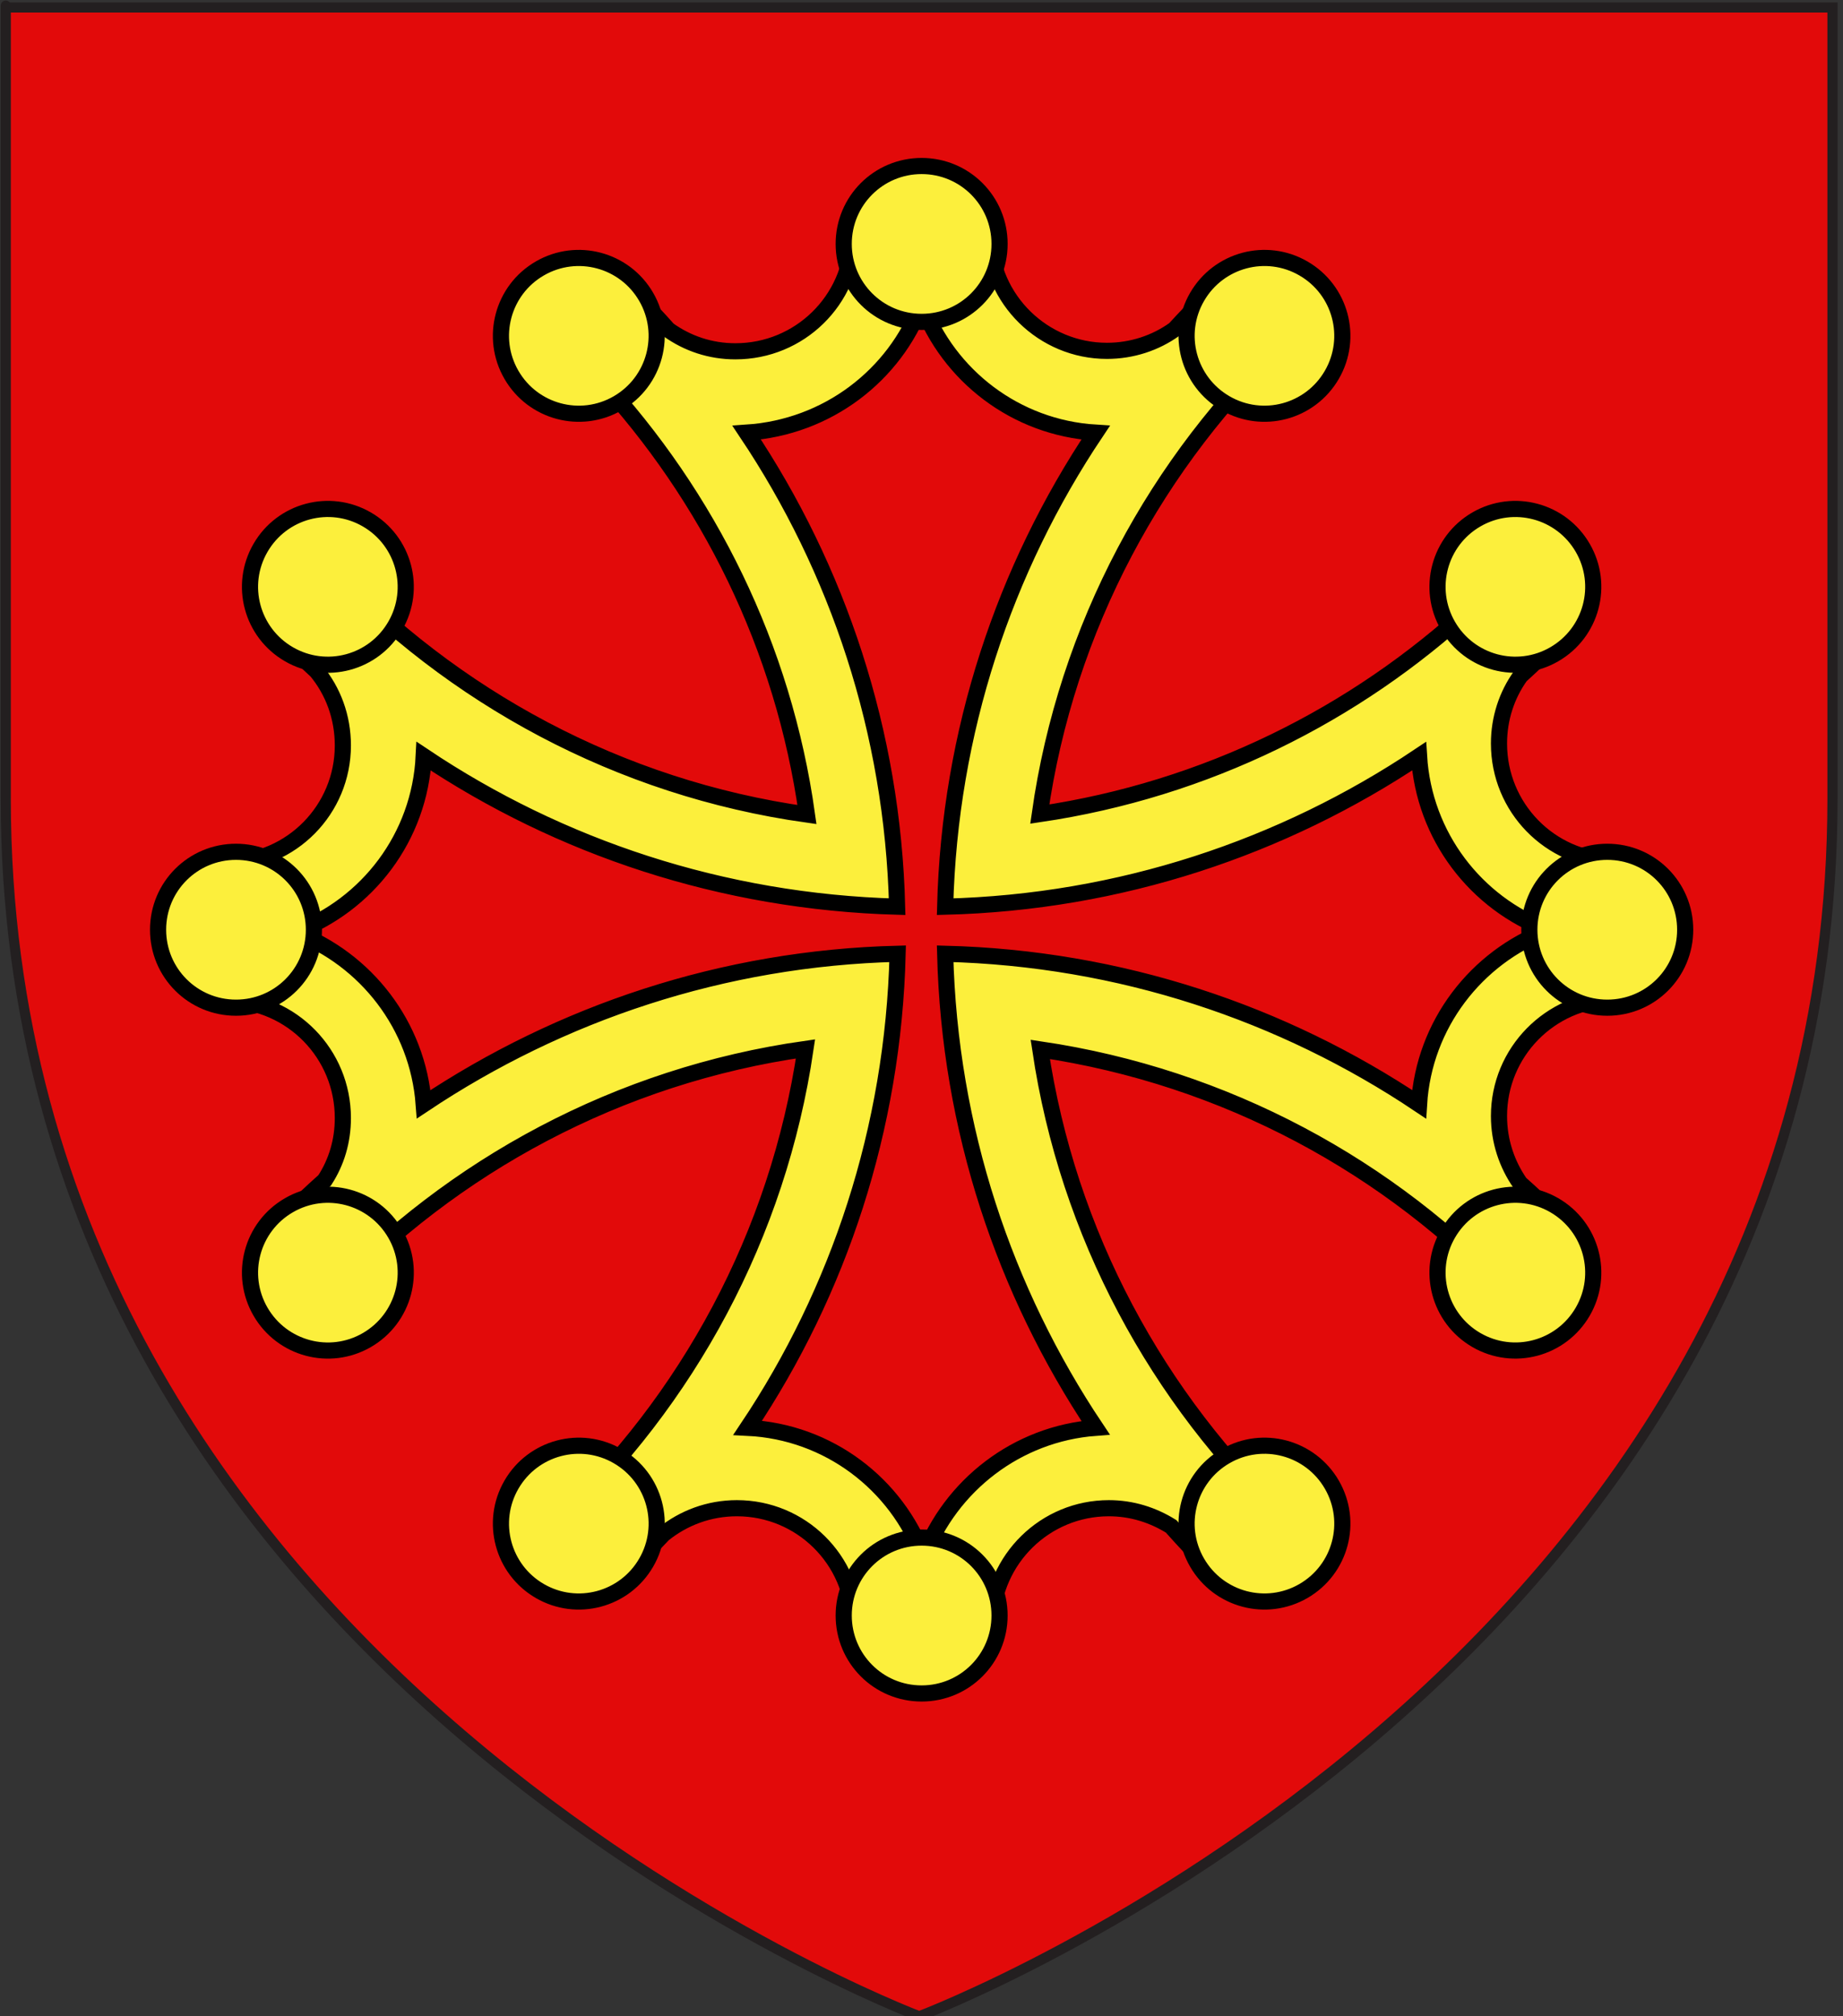 <?xml version="1.0" encoding="utf-8"?>
<!-- Generator: Adobe Illustrator 15.1.0, SVG Export Plug-In . SVG Version: 6.00 Build 0)  -->
<!DOCTYPE svg PUBLIC "-//W3C//DTD SVG 1.1//EN" "http://www.w3.org/Graphics/SVG/1.1/DTD/svg11.dtd">
<svg version="1.1" id="Layer_1" xmlns="http://www.w3.org/2000/svg" xmlns:xlink="http://www.w3.org/1999/xlink" x="0px" y="0px"
	 width="181.417px" height="198.425px" viewBox="0.792 0.954 181.417 198.425" enable-background="new 0.792 0.954 181.417 198.425"
	 xml:space="preserve">
<rect x="0.792" y="0.954" width="181.417" height="198.425" fill="#333333" stroke="none"/>
<path id="Fond" fill="#E20A0A" stroke="#231F20" d="M91.276,199.378c0,0-89.918-33.828-89.918-119.812c0-85.98,0-77.877,0-77.877
	h179.816v77.877C181.177,165.55,91.276,199.378,91.276,199.378z"/>
<g id="g16252" transform="matrix(1.589,0,0,1.589,-3197.717,-727.381)">
	<path id="path14367" fill="#FCEF3C" stroke="#000000" d="M2070.001,472.801c-1.427,0-2.855,0.092-4.25,0.213
		c-0.091,3.947-3.311,7.104-7.288,7.104c-1.548,0-2.974-0.486-4.159-1.336c-0.667-0.758-1.365-1.487-2.064-2.185
		c-1.67,0.758-3.279,1.609-4.827,2.55c0.546,0.516,1.093,1.032,1.609,1.579c0.273,0.334,0.608,0.637,0.911,0.971
		c0.03,0.03,0.03,0.061,0.061,0.061c6.8,7.347,11.447,16.667,12.903,27.051c-11.627-1.639-21.98-7.287-29.661-15.483
		c-0.941,1.548-1.822,3.157-2.581,4.796c0.607,0.608,1.215,1.215,1.852,1.791c1.032,1.245,1.639,2.854,1.639,4.615
		c0,3.977-3.187,7.196-7.134,7.256c-0.121,1.366-0.182,2.732-0.182,4.129c0,1.489,0.061,2.946,0.212,4.404
		c3.947,0.091,7.104,3.309,7.104,7.286c0,1.427-0.395,2.733-1.124,3.856c-0.819,0.728-1.609,1.486-2.398,2.247
		c0.789,1.73,1.67,3.37,2.672,4.979c7.651-8.137,17.942-13.723,29.51-15.363c-1.7,11.536-7.316,21.798-15.453,29.388
		c1.548,0.94,3.157,1.821,4.827,2.55c0.607-0.609,1.214-1.245,1.821-1.883c1.245-1.002,2.824-1.609,4.554-1.609
		c3.978,0,7.196,3.188,7.256,7.134c1.366,0.121,2.733,0.213,4.13,0.213c1.488,0,2.945-0.092,4.403-0.243l0,0
		c0.091-3.946,3.309-7.104,7.256-7.104c1.427,0,2.733,0.425,3.856,1.124c0.728,0.82,1.457,1.609,2.246,2.369
		c1.73-0.79,3.4-1.67,4.979-2.672c-8.076-7.59-13.631-17.79-15.332-29.237c11.477,1.7,21.678,7.256,29.237,15.332
		c1.002-1.579,1.881-3.249,2.671-4.979c-0.698-0.698-1.427-1.398-2.186-2.065c-0.82-1.184-1.305-2.611-1.305-4.16
		c0-3.947,3.158-7.164,7.104-7.256c0.152-1.396,0.213-2.822,0.213-4.28c0-1.427-0.061-2.855-0.213-4.251
		c-3.946-0.092-7.104-3.309-7.104-7.287c0-1.548,0.485-3.005,1.335-4.189c0.729-0.668,1.458-1.336,2.156-2.064
		c-0.759-1.67-1.609-3.279-2.55-4.827c-0.546,0.577-1.093,1.153-1.639,1.7c-0.334,0.273-0.669,0.577-0.972,0.911
		c-7.254,6.709-16.515,11.324-26.777,12.842c1.64-11.566,7.257-21.889,15.392-29.509c-1.578-1.002-3.248-1.882-4.979-2.672
		c-0.698,0.698-1.396,1.427-2.064,2.155c-1.184,0.85-2.642,1.336-4.191,1.336c-3.946,0-7.195-3.188-7.254-7.104
		C2072.855,472.861,2071.428,472.801,2070.001,472.801z M2070.001,477.172c1.669,4.463,5.83,7.681,10.778,7.985
		c-5.647,8.44-9.048,18.519-9.322,29.358c10.838-0.273,20.918-3.675,29.357-9.32c0.303,4.949,3.523,9.108,7.985,10.777
		c-4.432,1.67-7.682,5.83-7.985,10.779c-8.439-5.647-18.519-9.048-29.357-9.321c0.273,10.838,3.675,20.918,9.322,29.358
		c-4.888,0.365-8.986,3.583-10.658,7.986c-1.668-4.494-5.89-7.742-10.898-7.986c5.646-8.44,9.017-18.518,9.29-29.358
		c-10.839,0.273-20.888,3.674-29.358,9.321c-0.365-4.888-3.582-8.987-7.985-10.657c4.493-1.67,7.742-5.89,7.985-10.9
		c8.44,5.646,18.489,9.016,29.327,9.321c-0.273-10.838-3.672-20.918-9.32-29.358C2064.17,484.823,2068.331,481.605,2070.001,477.172
		z"/>
	<g id="Boules">
		<path id="path14388" fill="#FCEF3C" stroke="#000000" d="M2074.828,473.469c0,2.672-2.156,4.827-4.827,4.827
			c-2.672,0-4.828-2.156-4.828-4.827l0,0c0-2.672,2.155-4.827,4.828-4.827C2072.673,468.642,2074.828,470.797,2074.828,473.469
			L2074.828,473.469z"/>
		<path id="path14390" fill="#FCEF3C" stroke="#000000" d="M2052.937,476.747c1.336,2.307,0.546,5.252-1.76,6.588
			c-2.307,1.336-5.253,0.546-6.588-1.761l0,0c-1.336-2.307-0.547-5.253,1.76-6.588
			C2048.656,473.651,2051.602,474.44,2052.937,476.747L2052.937,476.747z"/>
		<path id="path14392" fill="#FCEF3C" stroke="#000000" d="M2044.59,550.309c1.336-2.306,4.281-3.097,6.588-1.76
			c2.307,1.336,3.096,4.28,1.76,6.588l0,0c-1.336,2.307-4.281,3.096-6.588,1.761C2044.042,555.561,2043.253,552.617,2044.59,550.309
			L2044.59,550.309z"/>
		<path id="path14394" fill="#FCEF3C" stroke="#000000" d="M2065.173,558.415c0-2.672,2.155-4.828,4.828-4.828
			c2.671,0,4.826,2.155,4.826,4.828l0,0c0,2.671-2.156,4.827-4.826,4.827C2067.328,563.243,2065.173,561.087,2065.173,558.415
			L2065.173,558.415z"/>
		<path id="path14396" fill="#FCEF3C" stroke="#000000" d="M2087.063,555.137c-1.336-2.308-0.547-5.253,1.762-6.589
			c2.306-1.336,5.251-0.546,6.588,1.762l0,0c1.335,2.307,0.547,5.252-1.76,6.587C2091.344,558.233,2088.4,557.445,2087.063,555.137
			L2087.063,555.137z"/>
		<path id="path14398" fill="#FCEF3C" stroke="#000000" d="M2104.367,541.354c-2.306-1.336-3.095-4.281-1.76-6.588
			c1.335-2.307,4.281-3.097,6.588-1.762l0,0c2.308,1.336,3.097,4.282,1.762,6.588C2109.619,541.9,2106.675,542.689,2104.367,541.354
			L2104.367,541.354z"/>
		<path id="path14400" fill="#FCEF3C" stroke="#000000" d="M2112.475,520.77c-2.672,0-4.828-2.156-4.828-4.827
			c0-2.673,2.156-4.828,4.828-4.828l0,0c2.671,0,4.826,2.156,4.826,4.828C2117.302,518.614,2115.146,520.77,2112.475,520.77
			L2112.475,520.77z"/>
		<path id="path14402" fill="#FCEF3C" stroke="#000000" d="M2109.195,498.88c-2.307,1.336-5.251,0.546-6.588-1.761
			c-1.335-2.307-0.546-5.253,1.76-6.588l0,0c2.307-1.336,5.253-0.546,6.589,1.761
			C2112.293,494.599,2111.502,497.544,2109.195,498.88L2109.195,498.88z"/>
		<path id="path14404" fill="#FCEF3C" stroke="#000000" d="M2095.412,481.574c-1.335,2.307-4.281,3.097-6.588,1.761
			c-2.308-1.336-3.097-4.281-1.76-6.588l0,0c1.336-2.307,4.281-3.097,6.588-1.76C2095.96,476.322,2096.748,479.267,2095.412,481.574
			L2095.412,481.574z"/>
		<path id="path14406" fill="#FCEF3C" stroke="#000000" d="M2035.632,490.531c2.307,1.336,3.096,4.281,1.761,6.588
			c-1.336,2.307-4.281,3.097-6.588,1.761l0,0c-2.308-1.336-3.097-4.281-1.761-6.588
			C2030.381,489.984,2033.325,489.195,2035.632,490.531L2035.632,490.531z"/>
		<path id="path14408" fill="#FCEF3C" stroke="#000000" d="M2027.526,511.115c2.671,0,4.827,2.155,4.827,4.828
			c0,2.672-2.156,4.827-4.827,4.827l0,0c-2.672,0-4.827-2.155-4.827-4.827C2022.699,513.27,2024.855,511.115,2027.526,511.115
			L2027.526,511.115z"/>
		<path id="path14410" fill="#FCEF3C" stroke="#000000" d="M2030.805,533.005c2.307-1.336,5.252-0.547,6.588,1.762
			c1.336,2.307,0.547,5.252-1.76,6.588l0,0c-2.307,1.336-5.252,0.546-6.589-1.761
			C2027.708,537.285,2028.499,534.339,2030.805,533.005L2030.805,533.005z"/>
	</g>
</g>
</svg>
